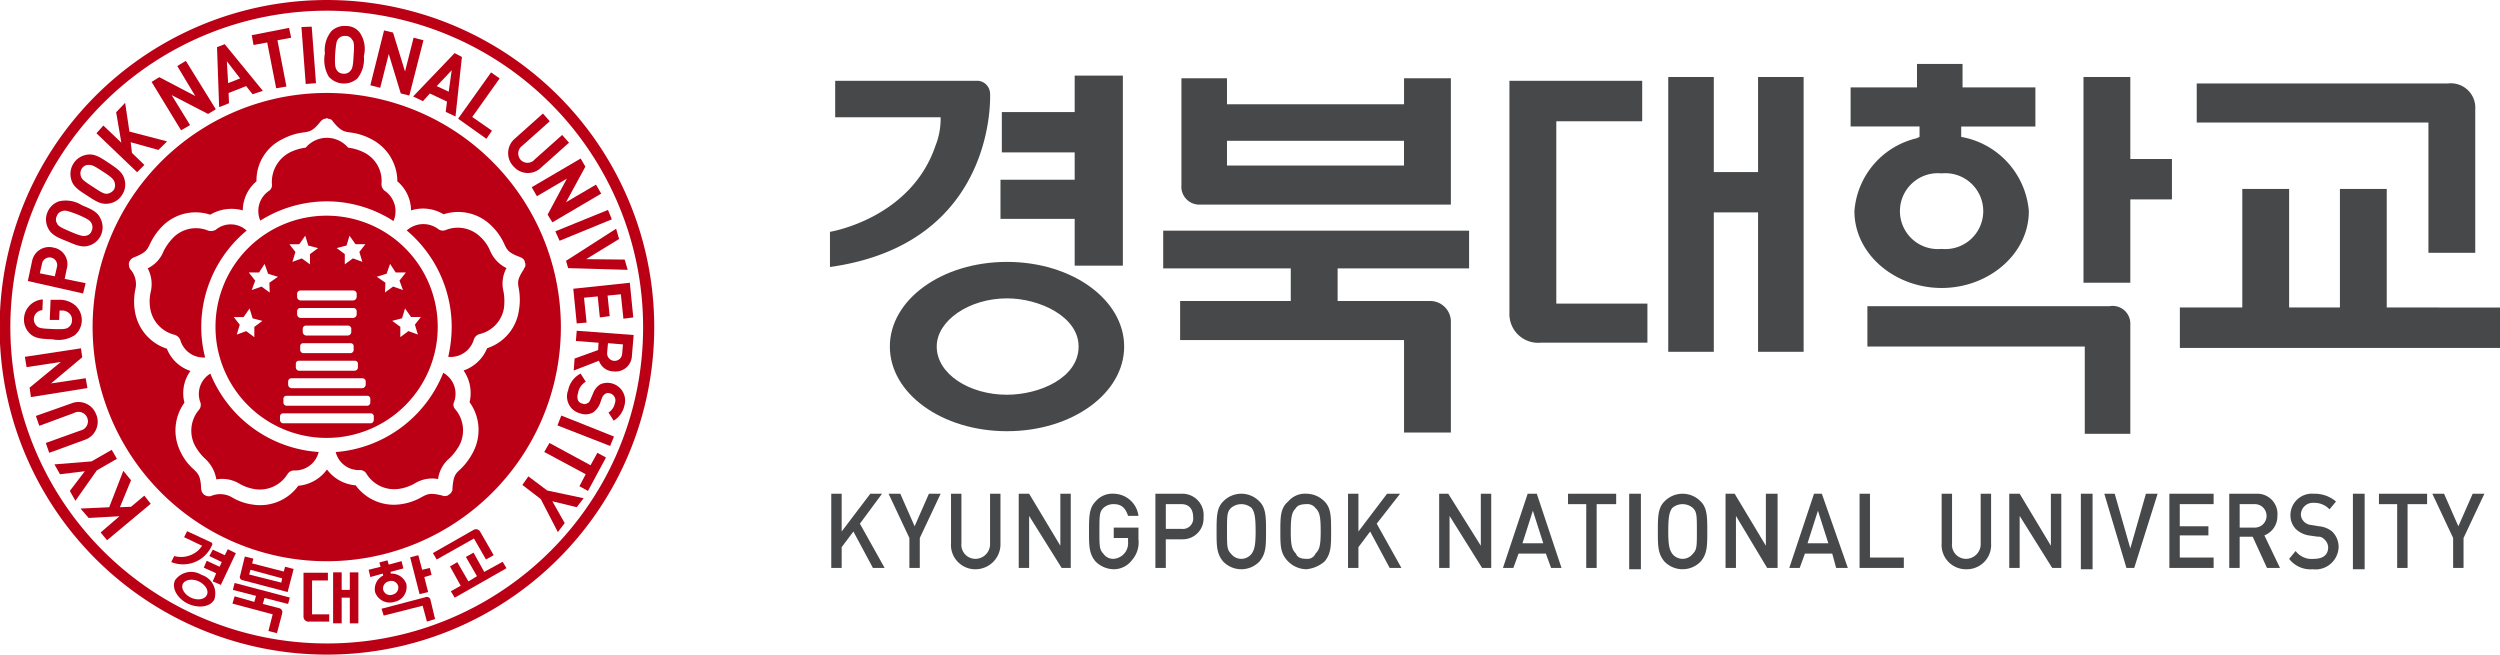 <svg xmlns="http://www.w3.org/2000/svg" width="144.15" height="37.743" viewBox="0 0 144.15 37.743">
  <g id="그룹_552" data-name="그룹 552" transform="translate(-279.619 -90.34)">
    <path id="패스_785" data-name="패스 785" d="M329.952,123.088l-1.126-2.1-.676.9v1.2h-.6v-4.28h.6v2.178l1.651-2.178h.676l-1.276,1.727,1.426,2.553Z" fill="#464849"/>
    <path id="패스_786" data-name="패스 786" d="M332.654,121.361v1.727h-.6v-1.727l-1.2-2.553h.676l.826,1.877.825-1.877h.676Z" fill="#464849"/>
    <path id="패스_787" data-name="패스 787" d="M335.881,123.163a1.4,1.4,0,0,1-1.426-1.5v-2.854h.6v2.854a.81.81,0,0,0,.825.9.852.852,0,0,0,.826-.9v-2.854h.6v2.854A1.443,1.443,0,0,1,335.881,123.163Z" fill="#464849"/>
    <path id="패스_788" data-name="패스 788" d="M340.835,123.088l-1.876-3v3h-.6v-4.28h.6l1.8,3v-3h.6v4.28Z" fill="#464849"/>
    <path id="패스_789" data-name="패스 789" d="M344.888,122.638a1.313,1.313,0,0,1-1.051.525,1.518,1.518,0,0,1-1.051-.45c-.375-.451-.375-.9-.375-1.727s0-1.352.375-1.727a1.258,1.258,0,0,1,1.051-.451,1.458,1.458,0,0,1,1.426,1.277h-.6c-.151-.451-.375-.676-.826-.676a.852.852,0,0,0-.6.225c-.226.225-.226.451-.226,1.352,0,.825,0,1.051.226,1.276a.681.681,0,0,0,.6.3.9.9,0,0,0,.826-.976v-.226h-.826v-.6h1.426v.676A1.554,1.554,0,0,1,344.888,122.638Z" fill="#464849"/>
    <path id="패스_790" data-name="패스 790" d="M347.815,121.436h-.976v1.652h-.6v-4.28h1.576a1.226,1.226,0,0,1,1.2,1.352A1.2,1.2,0,0,1,347.815,121.436Zm-.075-2.027h-.9v1.426h.9a.6.6,0,0,0,.676-.675C348.416,119.709,348.19,119.409,347.74,119.409Z" fill="#464849"/>
    <path id="패스_791" data-name="패스 791" d="M352.243,122.713a1.451,1.451,0,0,1-2.1,0c-.376-.451-.376-.9-.376-1.727s0-1.352.376-1.727a1.449,1.449,0,0,1,2.1,0c.375.375.375.9.375,1.727S352.618,122.262,352.243,122.713Zm-.45-3.079a.914.914,0,0,0-1.2,0c-.225.225-.225.451-.225,1.352,0,.825,0,1.051.225,1.276a.749.749,0,0,0,1.2,0c.15-.225.225-.451.225-1.276C352.018,120.085,351.943,119.859,351.793,119.634Z" fill="#464849"/>
    <path id="패스_792" data-name="패스 792" d="M355.995,122.713a1.874,1.874,0,0,1-1.05.45,1.52,1.52,0,0,1-1.051-.45c-.45-.451-.45-.9-.45-1.727s0-1.352.45-1.727a1.26,1.26,0,0,1,1.051-.451,1.476,1.476,0,0,1,1.05.451c.376.375.376.9.376,1.727S356.371,122.262,355.995,122.713Zm-.525-3.079a.584.584,0,0,0-.525-.225c-.3,0-.526.075-.6.225-.224.225-.3.451-.3,1.352,0,.825.076,1.051.3,1.276.075.226.3.3.6.3a.5.5,0,0,0,.525-.3c.226-.225.3-.451.3-1.276C355.771,120.085,355.7,119.859,355.47,119.634Z" fill="#464849"/>
    <path id="패스_793" data-name="패스 793" d="M359.748,123.088l-1.126-2.1-.676.9v1.2h-.6v-4.28h.6v2.178l1.651-2.178h.751L359,120.535l1.426,2.553Z" fill="#464849"/>
    <path id="패스_794" data-name="패스 794" d="M365.077,123.088l-1.876-3v3h-.6v-4.28h.525l1.877,3v-3h.6v4.28Z" fill="#464849"/>
    <path id="패스_795" data-name="패스 795" d="M369.055,123.088l-.3-.826h-1.576l-.3.826h-.6l1.426-4.28h.525l1.426,4.28Zm-1.051-3.3-.6,1.878h1.2Z" fill="#464849"/>
    <path id="패스_796" data-name="패스 796" d="M371.682,119.409v3.679h-.6v-3.679h-1.051v-.6h2.777v.6Z" fill="#464849"/>
    <rect id="사각형_479" data-name="사각형 479" width="0.675" height="4.355" transform="translate(373.558 118.808)" fill="#464849"/>
    <path id="패스_797" data-name="패스 797" d="M377.686,122.713a1.452,1.452,0,0,1-2.1,0c-.375-.451-.375-.9-.375-1.727s0-1.352.375-1.727a1.45,1.45,0,0,1,2.1,0c.375.375.375.9.375,1.727S378.061,122.262,377.686,122.713Zm-.45-3.079a.914.914,0,0,0-1.2,0c-.15.225-.225.451-.225,1.352,0,.825.075,1.051.225,1.276a.749.749,0,0,0,1.2,0c.225-.225.225-.451.225-1.276C377.461,120.085,377.461,119.859,377.236,119.634Z" fill="#464849"/>
    <path id="패스_798" data-name="패스 798" d="M381.514,123.088l-1.8-3v3h-.6v-4.28h.525l1.8,3v-3h.676v4.28Z" fill="#464849"/>
    <path id="패스_799" data-name="패스 799" d="M385.492,123.088l-.226-.826H383.69l-.3.826h-.6l1.426-4.28h.45l1.5,4.28Zm-1.051-3.3-.6,1.878h1.2Z" fill="#464849"/>
    <path id="패스_800" data-name="패스 800" d="M386.842,123.088v-4.28h.6v3.68h1.952v.6Z" fill="#464849"/>
    <path id="패스_801" data-name="패스 801" d="M393,123.163a1.4,1.4,0,0,1-1.426-1.5v-2.854h.6v2.854a.81.81,0,0,0,.826.9.852.852,0,0,0,.825-.9v-2.854h.6v2.854A1.4,1.4,0,0,1,393,123.163Z" fill="#464849"/>
    <path id="패스_802" data-name="패스 802" d="M397.95,123.088l-1.877-3v3h-.6v-4.28h.6l1.8,3v-3h.6v4.28Z" fill="#464849"/>
    <rect id="사각형_480" data-name="사각형 480" width="0.676" height="4.355" transform="translate(399.601 118.808)" fill="#464849"/>
    <path id="패스_803" data-name="패스 803" d="M402.679,123.088h-.45l-1.276-4.28h.6l.9,3.154.9-3.154h.675Z" fill="#464849"/>
    <path id="패스_804" data-name="패스 804" d="M404.705,123.088v-4.28h2.552v.6h-1.952v1.276h1.651v.526h-1.651v1.277h1.952v.6Z" fill="#464849"/>
    <path id="패스_805" data-name="패스 805" d="M410.334,123.088l-.825-1.8h-.751v1.8h-.6v-4.28h1.576a1.164,1.164,0,0,1,1.2,1.277,1.184,1.184,0,0,1-.75,1.126l.9,1.877Zm-.675-3.679h-.9v1.351h.9a.676.676,0,0,0,0-1.351Z" fill="#464849"/>
    <path id="패스_806" data-name="패스 806" d="M412.961,123.163a1.544,1.544,0,0,1-1.351-.6l.376-.451a1.151,1.151,0,0,0,1.05.451c.526,0,.826-.226.826-.676a.656.656,0,0,0-.225-.451.443.443,0,0,0-.376-.15l-.525-.075a1.42,1.42,0,0,1-.75-.376,1.141,1.141,0,0,1-.3-.75,1.243,1.243,0,0,1,1.351-1.277,1.889,1.889,0,0,1,1.276.451l-.375.45a1.19,1.19,0,0,0-.9-.375.692.692,0,0,0-.75.675.573.573,0,0,0,.15.376.648.648,0,0,0,.45.226l.45.074a1.406,1.406,0,0,1,.751.3,1.244,1.244,0,0,1,.375.9A1.332,1.332,0,0,1,412.961,123.163Z" fill="#464849"/>
    <rect id="사각형_481" data-name="사각형 481" width="0.676" height="4.355" transform="translate(415.288 118.808)" fill="#464849"/>
    <path id="패스_807" data-name="패스 807" d="M418.44,119.409v3.679h-.6v-3.679h-1.051v-.6h2.777v.6Z" fill="#464849"/>
    <path id="패스_808" data-name="패스 808" d="M421.667,121.361v1.727h-.6v-1.727l-1.2-2.553h.676l.825,1.877.826-1.877h.675Z" fill="#464849"/>
    <path id="패스_809" data-name="패스 809" d="M368.455,110.1h6.154v-2.253h-5.254V97.331h4.953V95h-7.655V108.37A1.657,1.657,0,0,0,368.455,110.1Z" fill="#464849"/>
    <path id="패스_810" data-name="패스 810" d="M417.239,108.069v-6.834h-2.7v6.834H411.61v-6.834h-2.7v6.834h-3.6V110.4h18.463v-2.328Z" fill="#464849"/>
    <path id="패스_811" data-name="패스 811" d="M363.276,108.971v6.307h-2.7v-5.331H347.665v-2.253h6.379v-1.878h-7.355v-2.177h17.638v2.177h-7.581v1.878h5.329A1.2,1.2,0,0,1,363.276,108.971Z" fill="#464849"/>
    <path id="패스_812" data-name="패스 812" d="M348.715,102.137h14.561V94.853h-2.7v1.5H350.367v-1.5H347.74v6.157A1.033,1.033,0,0,0,348.715,102.137Zm11.859-3.679v1.426H350.367V98.458Z" fill="#464849"/>
    <path id="패스_813" data-name="패스 813" d="M380.989,100.26h-2.552V94.778H375.81v15.845h2.627v-8.035h2.552v8.035h2.627V94.778h-2.627Z" fill="#464849"/>
    <path id="패스_814" data-name="패스 814" d="M422.342,96.655v8.26h-2.7V97.406h-13.36V95.153h14.485A1.408,1.408,0,0,1,422.342,96.655Z" fill="#464849"/>
    <path id="패스_815" data-name="패스 815" d="M401.253,107.994h-13.96v2.328h12.534v5.032h2.626v-6.309A1.022,1.022,0,0,0,401.253,107.994Zm1.2-8.485V94.778h-2.7v11.865h2.7v-4.806h2.4V99.509Zm-12.308-1.2a4.675,4.675,0,0,0-3.6,4.205c0,2.479,2.327,4.431,5.029,4.431s5.028-1.952,5.028-4.431a4.74,4.74,0,0,0-3.9-4.28v-.6h4.278V95.378h-4.2V94.026h-2.627v1.352h-3.828v2.253H390.3v.6Zm1.426,2.028a2.188,2.188,0,1,1,0,4.355,2.188,2.188,0,1,1,0-4.355Z" fill="#464849"/>
    <path id="패스_816" data-name="패스 816" d="M344.438,110.322h0c0-2.7-3-4.881-6.756-4.881s-6.754,2.178-6.754,4.881,3,4.881,6.754,4.881S344.438,113.026,344.438,110.322Zm-6.756,2.779c-2.176,0-4.052-1.2-4.052-2.779,0-1.5,1.876-2.778,4.052-2.778,1.877,0,4.129,1.051,4.129,2.778C341.811,112.125,339.559,113.1,337.682,113.1Z" fill="#464849"/>
    <path id="패스_817" data-name="패스 817" d="M336.031,95h-8.255v2.1h6.079a4.2,4.2,0,0,1-.3,1.651c-1.426,4.206-6.08,4.957-6.08,4.957v2.027c9.682-1.352,9.232-9.987,9.232-9.987A.756.756,0,0,0,336.031,95Zm5.554-.3v2.1h-4.2v2.328h4.2v1.577h-4.278v2.253h4.278v2.7h2.778V94.7Z" fill="#464849"/>
    <path id="패스_818" data-name="패스 818" d="M298.481,127.441A18.242,18.242,0,1,1,316.7,109.212a18.211,18.211,0,0,1-18.218,18.229m0-37.1a18.872,18.872,0,1,0,18.86,18.872,18.865,18.865,0,0,0-18.86-18.872" fill="#bb0015"/>
    <path id="패스_819" data-name="패스 819" d="M307.886,104.816a2.3,2.3,0,0,0-.568-.816,1.862,1.862,0,0,0-2-.395.435.435,0,0,1-.42-.049,1.431,1.431,0,0,0-1.827.073,7.275,7.275,0,0,1,2.593,5.558,7.91,7.91,0,0,1-.2,1.729,1.4,1.4,0,0,0,1.481-1.013.483.483,0,0,1,.321-.3,1.843,1.843,0,0,0,1.407-1.482,3.083,3.083,0,0,0-.025-.988,1.872,1.872,0,0,1,.174-1.334,1.98,1.98,0,0,1-.939-.987m2,.938a.129.129,0,0,0-.049.1c-.395.591-.37.764-.3,1.136a3.59,3.59,0,0,1,0,1.284,2.692,2.692,0,0,1-1.827,2.149,2.273,2.273,0,0,1-1.358,1.285,2.27,2.27,0,0,1,.346,1.826,2.741,2.741,0,0,1,.222,2.841,3.679,3.679,0,0,1-.765,1.037c-.272.248-.395.372-.445,1.112v.1l-.024.026-.025.049-.024.049v.025l-.05.024-.025.025-.025.024-.049.027-.024.024a.087.087,0,0,1-.05.025.43.43,0,0,1-.172.024.155.155,0,0,1-.1-.024c-.691-.174-.863-.1-1.185.073a3.29,3.29,0,0,1-1.209.42,2.721,2.721,0,0,1-2.617-1.087,2.275,2.275,0,0,1-1.654-.914,2.291,2.291,0,0,1-1.654.939,2.72,2.72,0,0,1-2.616,1.087,3.148,3.148,0,0,1-1.21-.42,1.342,1.342,0,0,0-1.21-.074.464.464,0,0,1-.469-.149l-.024-.049-.025-.025c-.025-.049-.025-.123-.049-.172-.025-.741-.149-.865-.42-1.137a3.069,3.069,0,0,1-.765-1.012,2.738,2.738,0,0,1,.222-2.841,2.184,2.184,0,0,1,.346-1.828,2.205,2.205,0,0,1-1.359-1.283A2.711,2.711,0,0,1,287.4,108.3a3.466,3.466,0,0,1,.025-1.284,1.292,1.292,0,0,0-.3-1.159.51.51,0,0,1-.074-.273v-.074c0-.025.025-.049.025-.073a.484.484,0,0,1,.247-.249c.691-.271.765-.418.938-.766a3.607,3.607,0,0,1,.741-1.061,2.7,2.7,0,0,1,2.74-.642,2.4,2.4,0,0,1,1.876-.248,2.223,2.223,0,0,1,.79-1.679,2.636,2.636,0,0,1,1.481-2.421,3.464,3.464,0,0,1,1.234-.395c.346-.049.544-.074.988-.642h.025c0-.025.024-.049.049-.074h.025c0-.025.024-.025.049-.049h.025l.05-.024h.048l.049-.026h.075l.025.026a.4.4,0,0,1,.222.073c.025.025.05.074.074.1.444.544.642.569.988.618a3.449,3.449,0,0,1,1.233.395,2.734,2.734,0,0,1,1.482,2.421,2.223,2.223,0,0,1,.79,1.679,2.284,2.284,0,0,1,1.876.223,2.711,2.711,0,0,1,2.765.667,3.341,3.341,0,0,1,.741,1.061c.148.321.246.5.913.741.024.025.074.025.1.051a.35.35,0,0,1,.172.247v.024l.026.05v.049a.4.4,0,0,1-.026.173M298.48,95.7a13.5,13.5,0,1,0,13.479,13.486A13.505,13.505,0,0,0,298.48,95.7m-.024,6.25a7.108,7.108,0,0,1,3.851,1.135,1.426,1.426,0,0,0-.519-1.753.491.491,0,0,1-.172-.4,1.831,1.831,0,0,0-.963-1.778,2.792,2.792,0,0,0-.963-.3,1.6,1.6,0,0,0-2.444,0,2.8,2.8,0,0,0-.963.3,1.922,1.922,0,0,0-.987,1.778.414.414,0,0,1-.148.4,1.4,1.4,0,0,0-.519,1.729,7.212,7.212,0,0,1,3.827-1.111m3.777,6.89.568-.147.172-.569.346.494h.568l-.345.444.172.569-.543-.2-.469.347v-.594Zm-.889-2.543.567-.174.2-.568.321.494h.593l-.371.47.2.543-.569-.2-.469.345.025-.567Zm-.173,8.25a.192.192,0,0,1-.172.2h-5.062a.192.192,0,0,1-.172-.2v-.174a.177.177,0,0,1,.172-.2H301a.177.177,0,0,1,.172.2Zm-6-7.338-.469-.345-.568.2.2-.543-.37-.47h.592l.321-.494.2.568.567.174-.493.345Zm-.888,2.571-.469-.347-.544.2.173-.569-.346-.444h.568l.346-.494.173.569.567.147-.468.346Zm1.678,3.556a.17.17,0,0,1,.172-.173H300.8a.169.169,0,0,1,.172.173v.2a.19.19,0,0,1-.172.2h-4.667a.192.192,0,0,1-.172-.2Zm.272-1.014a.19.19,0,0,1,.2-.171h4.073a.19.19,0,0,1,.2.171v.2a.212.212,0,0,1-.2.2h-4.073a.211.211,0,0,1-.2-.2Zm.642-7.9.345-.492.174.567.567.149-.469.346v.592l-.469-.345-.543.2.172-.57-.345-.445Zm3.11,2.668a.193.193,0,0,1,.2.174v.2a.213.213,0,0,1-.2.2H296.95a.212.212,0,0,1-.2-.2v-.2a.192.192,0,0,1,.2-.174Zm-3.135,4.051h3.233a.169.169,0,0,1,.174.174v.2a.192.192,0,0,1-.174.2h-3.233a.192.192,0,0,1-.173-.2v-.2a.169.169,0,0,1,.173-.174m3.135-2.469H296.95a.213.213,0,0,1-.2-.2v-.2a.191.191,0,0,1,.2-.174h3.036a.192.192,0,0,1,.2.174v.2a.214.214,0,0,1-.2.2m-2.912.814v-.2a.189.189,0,0,1,.2-.172h2.4a.19.19,0,0,1,.2.172v.2a.212.212,0,0,1-.2.2h-2.4a.211.211,0,0,1-.2-.2m.023.643h2.741a.169.169,0,0,1,.173.173v.2a.19.19,0,0,1-.173.2H297.1a.19.19,0,0,1-.172-.2v-.2a.169.169,0,0,1,.172-.173m2.5-5.632.172-.567.346.492h.567l-.345.445.173.57-.543-.2-.47.345v-.592l-.468-.346Zm5.258,4.693a6.407,6.407,0,1,0-6.394,6.4,6.4,6.4,0,0,0,6.394-6.4m-13.109,2.692a1.37,1.37,0,0,0-.568,1.68.453.453,0,0,1-.1.42,1.862,1.862,0,0,0-.247,2,2.935,2.935,0,0,0,.593.79,2.059,2.059,0,0,1,.666,1.21,1.928,1.928,0,0,1,1.333.248,2.555,2.555,0,0,0,.938.321,1.875,1.875,0,0,0,1.827-.865.461.461,0,0,1,.371-.222,1.393,1.393,0,0,0,1.431-1.062,7.265,7.265,0,0,1-6.245-4.521m14.047,1.655a1.386,1.386,0,0,0-.618-1.7,7.286,7.286,0,0,1-6.2,4.57,1.368,1.368,0,0,0,1.407,1.037.427.427,0,0,1,.371.223,1.879,1.879,0,0,0,1.851.864,2.547,2.547,0,0,0,.939-.322,1.9,1.9,0,0,1,1.333-.247,1.893,1.893,0,0,1,.641-1.185,3.018,3.018,0,0,0,.618-.815,1.877,1.877,0,0,0-.248-2,.389.389,0,0,1-.1-.42m-14.343-2.593a6.97,6.97,0,0,1-.222-1.754,7.216,7.216,0,0,1,2.617-5.558,1.352,1.352,0,0,0-1.779-.049.547.547,0,0,1-.444.049,1.844,1.844,0,0,0-1.974.371,3.123,3.123,0,0,0-.593.816,1.82,1.82,0,0,1-.914.987,1.956,1.956,0,0,1,.173,1.359,2.491,2.491,0,0,0-.024.988,1.87,1.87,0,0,0,1.382,1.482.516.516,0,0,1,.346.3,1.391,1.391,0,0,0,1.432,1.013" fill="#bb0015"/>
    <path id="패스_820" data-name="패스 820" d="M287.174,118.03l-.641,1.556.641-.025.766-.642.37.469-2.518,2.1-.37-.445,1.086-.937-1.777.1-.47-.543,1.654-.075.815-2.1Z" fill="#bb0015"/>
    <path id="패스_821" data-name="패스 821" d="M284.9,116.943l1.16-.667.3.519-1.159.667-1.235,1.753-.321-.568.864-1.135-1.431.172-.321-.568Z" fill="#bb0015"/>
    <path id="패스_822" data-name="패스 822" d="M285.174,114.251a1.1,1.1,0,0,1-.691,1.458l-2.025.74-.2-.567,2-.718a.544.544,0,1,0-.371-1.011l-2,.74-.2-.569,2.025-.715a1.084,1.084,0,0,1,1.456.642" fill="#bb0015"/>
    <path id="패스_823" data-name="패스 823" d="M284.36,110.941l-1.8,1.507,2-.3.1.568-3.259.519-.074-.544,1.8-1.482-1.975.3-.1-.594,3.235-.492Z" fill="#bb0015"/>
    <path id="패스_824" data-name="패스 824" d="M283.989,107.977a1.138,1.138,0,0,1-.049,1.681,1.717,1.717,0,0,1-1.309.245c-.567-.024-.987-.024-1.307-.345a1.118,1.118,0,0,1-.322-.84,1.156,1.156,0,0,1,1.087-1.112l-.025.618a.525.525,0,0,0-.321.914c.123.123.272.148.913.173.617.025.79,0,.914-.1a.484.484,0,0,0,.2-.4.514.514,0,0,0-.172-.42.627.627,0,0,0-.42-.147h-.124l-.025.543h-.542l.049-1.161H283a1.394,1.394,0,0,1,.987.346" fill="#bb0015"/>
    <path id="패스_825" data-name="패스 825" d="M282.039,105.557l-.123.542.863.174.124-.543a.441.441,0,1,0-.864-.173m1.432.271-.123.593,1.209.248-.148.593-3.185-.718.247-1.161a1,1,0,0,1,1.234-.766.966.966,0,0,1,.766,1.211" fill="#bb0015"/>
    <path id="패스_826" data-name="패스 826" d="M283.2,102.518a.409.409,0,0,0-.3.271.426.426,0,0,0,0,.421c.075.173.222.246.79.493.593.249.74.273.913.222a.4.4,0,0,0,.3-.271.49.49,0,0,0,0-.42c-.073-.174-.222-.271-.789-.518-.593-.222-.741-.271-.913-.2m2.221.445a1.1,1.1,0,0,1-.641,1.531c-.421.149-.791-.025-1.31-.247-.518-.2-.913-.371-1.086-.766a1.08,1.08,0,0,1-.024-.914,1.1,1.1,0,0,1,.666-.618,1.74,1.74,0,0,1,1.309.223c.518.222.914.371,1.086.791" fill="#bb0015"/>
    <path id="패스_827" data-name="패스 827" d="M284.7,99.851a.432.432,0,0,0-.37.221.514.514,0,0,0-.05.421c.05.173.149.271.691.617.519.347.667.421.84.4a.59.59,0,0,0,.37-.222.516.516,0,0,0,.049-.42c-.049-.174-.147-.3-.691-.642-.518-.348-.666-.4-.839-.371m2.1.839a1.048,1.048,0,0,1-.147.889,1.059,1.059,0,0,1-.766.494c-.444.076-.765-.147-1.258-.469-.47-.3-.816-.518-.914-.963a1.122,1.122,0,0,1,.914-1.384c.444-.074.764.149,1.258.471.469.32.815.543.913.962" fill="#bb0015"/>
    <path id="패스_828" data-name="패스 828" d="M288.754,98.986l-1.6-.445.074.617.716.692-.42.42-2.345-2.246.4-.446,1.037.988-.3-1.754.518-.543.247,1.656,2.172.568Z" fill="#bb0015"/>
    <path id="패스_829" data-name="패스 829" d="M291.617,96.911l-2.1-1.087,1.062,1.729-.519.3-1.7-2.791.444-.272,2.074,1.087-1.037-1.729.494-.3,1.728,2.793Z" fill="#bb0015"/>
    <path id="패스_830" data-name="패스 830" d="M292.7,93.873l.073,1.26.692-.271Zm1.481,1.9-.37-.47-1.012.4.025.591-.569.222-.123-3.458.444-.171,2.2,2.691Z" fill="#bb0015"/>
    <path id="패스_831" data-name="패스 831" d="M295.617,92.662l.518,2.668-.592.1-.517-2.641-.79.146-.1-.567,2.148-.421.124.568Z" fill="#bb0015"/>
    <path id="패스_832" data-name="패스 832" d="M297.246,95.182,297,91.9l.592-.024.247,3.261Z" fill="#bb0015"/>
    <path id="패스_833" data-name="패스 833" d="M299.912,92.614a.4.4,0,0,0-.37-.2.468.468,0,0,0-.4.147c-.123.123-.147.272-.2.914-.024.617,0,.766.1.913a.438.438,0,0,0,.371.2.445.445,0,0,0,.395-.149c.123-.124.172-.271.2-.914.05-.618.024-.79-.1-.913m.321,2.247a1.167,1.167,0,0,1-1.654-.1,1.9,1.9,0,0,1-.222-1.335,1.741,1.741,0,0,1,.37-1.284,1.093,1.093,0,0,1,.864-.3.961.961,0,0,1,.79.4,1.672,1.672,0,0,1,.222,1.334,1.769,1.769,0,0,1-.37,1.284" fill="#bb0015"/>
    <path id="패스_834" data-name="패스 834" d="M302.726,95.725l-.691-2.272-.494,1.951-.568-.148.79-3.162.519.123.691,2.248.494-1.951.568.148-.815,3.188Z" fill="#bb0015"/>
    <path id="패스_835" data-name="패스 835" d="M305.664,94.391l-.864.915.692.321Zm-.345,2.4.074-.592-.987-.47-.4.445-.567-.272,2.394-2.5.42.223-.371,3.433Z" fill="#bb0015"/>
    <path id="패스_836" data-name="패스 836" d="M306.034,97.183l1.9-2.668.495.346-1.581,2.224,1.137.79-.321.469Z" fill="#bb0015"/>
    <path id="패스_837" data-name="패스 837" d="M309.219,99.925a1.1,1.1,0,0,1,.1-1.605l1.605-1.434.394.445-1.58,1.409a.548.548,0,0,0-.1.813.542.542,0,0,0,.816-.024l1.58-1.407.394.445L310.823,100a1.088,1.088,0,0,1-1.6-.073" fill="#bb0015"/>
    <path id="패스_838" data-name="패스 838" d="M311.194,102.716l1.111-2.075-1.728,1.013-.3-.519L313.1,99.48l.271.468L312.256,102l1.728-1.014.3.518-2.815,1.656Z" fill="#bb0015"/>
    <path id="패스_839" data-name="패스 839" d="M311.638,103.679l3.037-1.236.222.544-3.012,1.235Z" fill="#bb0015"/>
    <path id="패스_840" data-name="패스 840" d="M312.379,105.8l-.123-.42,2.888-1.852.172.592-1.9,1.163,2.222.024.172.592Z" fill="#bb0015"/>
    <path id="패스_841" data-name="패스 841" d="M312.675,106.989l3.259-.346.2,2-.569.073-.148-1.408-.766.074.123,1.186-.568.075-.123-1.211-.79.073.148,1.434-.568.048Z" fill="#bb0015"/>
    <path id="패스_842" data-name="패스 842" d="M315.489,110.769l.05-.57-.864-.073-.05.569a.434.434,0,0,0,.864.074m-2.74.246,1.358-.493.024-.42-1.307-.1.049-.591,3.283.246-.1,1.185a.942.942,0,0,1-1.061.913.9.9,0,0,1-.84-.615l-1.456.567Z" fill="#bb0015"/>
    <path id="패스_843" data-name="패스 843" d="M312.379,112.843a1.378,1.378,0,0,1,.716-.962l.3.469a.929.929,0,0,0-.444.642c-.1.345,0,.567.246.618a.3.3,0,0,0,.3-.027c.074-.024.124-.1.173-.222l.148-.344a1.019,1.019,0,0,1,.42-.521,1.023,1.023,0,0,1,1.382,1.236,1.351,1.351,0,0,1-.616.865l-.3-.47a.818.818,0,0,0,.37-.544.419.419,0,0,0-.3-.566.29.29,0,0,0-.246.024.5.5,0,0,0-.2.247l-.124.346a1.192,1.192,0,0,1-.395.493.928.928,0,0,1-.741.049,1.008,1.008,0,0,1-.691-1.333" fill="#bb0015"/>
    <path id="패스_844" data-name="패스 844" d="M311.984,114.3l3.037,1.211-.222.543-3.037-1.185Z" fill="#bb0015"/>
    <path id="패스_845" data-name="패스 845" d="M313.391,117.684,311,116.4l.3-.518,2.37,1.284.395-.718.494.273-1.037,1.926-.494-.272Z" fill="#bb0015"/>
    <path id="패스_846" data-name="패스 846" d="M310.8,119.117l-1.061-.816.346-.493,1.087.815,2.1.445-.4.517-1.407-.343.715,1.258-.395.52Z" fill="#bb0015"/>
    <path id="패스_847" data-name="패스 847" d="M295.889,125.712l-.3,1.136-.493-.123.246-.964-2.32-.617.124-.421,1.135.322.1-.347-1.334-.344.1-.4,3.184.84-.1.37-1.358-.345-.1.345.963.248a.23.23,0,0,1,.148.3" fill="#bb0015"/>
    <path id="패스_848" data-name="패스 848" d="M295.888,123.687l-.049.247-1.852-.469.075-.273Zm-2.3.1,2.616.691.346-1.333-.494-.125-.074.274-1.827-.469.074-.274-.493-.122-.273,1.112a.179.179,0,0,0,.125.246" fill="#bb0015"/>
    <path id="패스_849" data-name="패스 849" d="M297.443,126.181H298.6v-.419h-.988V123.81h.914v-.445h-1.407v2.5a.294.294,0,0,0,.32.32" fill="#bb0015"/>
    <path id="패스_850" data-name="패스 850" d="M299.789,124.353h-.469v-1.012h-.494v2.939h.494V124.8h.469v1.482h.494v-2.939h-.494Z" fill="#bb0015"/>
    <path id="패스_851" data-name="패스 851" d="M307.54,123.316l-.617-1.111-.444.247.642,1.112-.494.3-.641-1.112-.421.248.618,1.112-.568.321.222.37,2.987-1.7-.222-.371Z" fill="#bb0015"/>
    <path id="패스_852" data-name="패스 852" d="M307.318,121.019l.766,1.333-.445.247-.692-1.209L304.8,122.6l-.222-.37,2.345-1.335a.277.277,0,0,1,.395.125" fill="#bb0015"/>
    <path id="패스_853" data-name="패스 853" d="M302.035,123.86a.412.412,0,0,1,.543.271.417.417,0,0,1-.32.493.411.411,0,0,1-.543-.27.418.418,0,0,1,.32-.494m-.345-.323a.874.874,0,0,0-.444.941.893.893,0,0,0,1.11.566.875.875,0,0,0,.691-1.037.9.9,0,0,0-.888-.592l-.025-.1.741-.2-.1-.42-.741.2-.074-.247-.468.125.073.247-.691.173.1.42.716-.2.025.122Zm2.271-.344-.222-.84-.47.122.544,2.125.493-.122-.221-.865.418-.124-.1-.4Zm.2,1.58-2.543.667.124.395,2.247-.568.247.914.469-.148-.272-1.135a.208.208,0,0,0-.272-.125" fill="#bb0015"/>
    <path id="패스_854" data-name="패스 854" d="M290.63,124.8c-.37-.173-.593-.545-.469-.791s.544-.32.913-.149c.322.149.618.495.469.791s-.591.3-.913.149m1.358.073h0a1.119,1.119,0,0,0-.741-1.382,1.135,1.135,0,0,0-1.531.3c-.222.445.124,1.063.741,1.358.642.3,1.333.174,1.531-.271" fill="#bb0015"/>
    <path id="패스_855" data-name="패스 855" d="M292.753,122.006l-.172.347-.692-.322-.2.371.716.345-.124.272-.741-.346-.172.4.716.322-.2.469.469.2.865-1.828Zm-.963-.395-1.382-.642-.173.346,1.037.493a2.572,2.572,0,0,1-.2.248,1.49,1.49,0,0,1-1.407.346l-.173.345a1.81,1.81,0,0,0,2.346-.963.112.112,0,0,0-.05-.173" fill="#bb0015"/>
  </g>
</svg>
